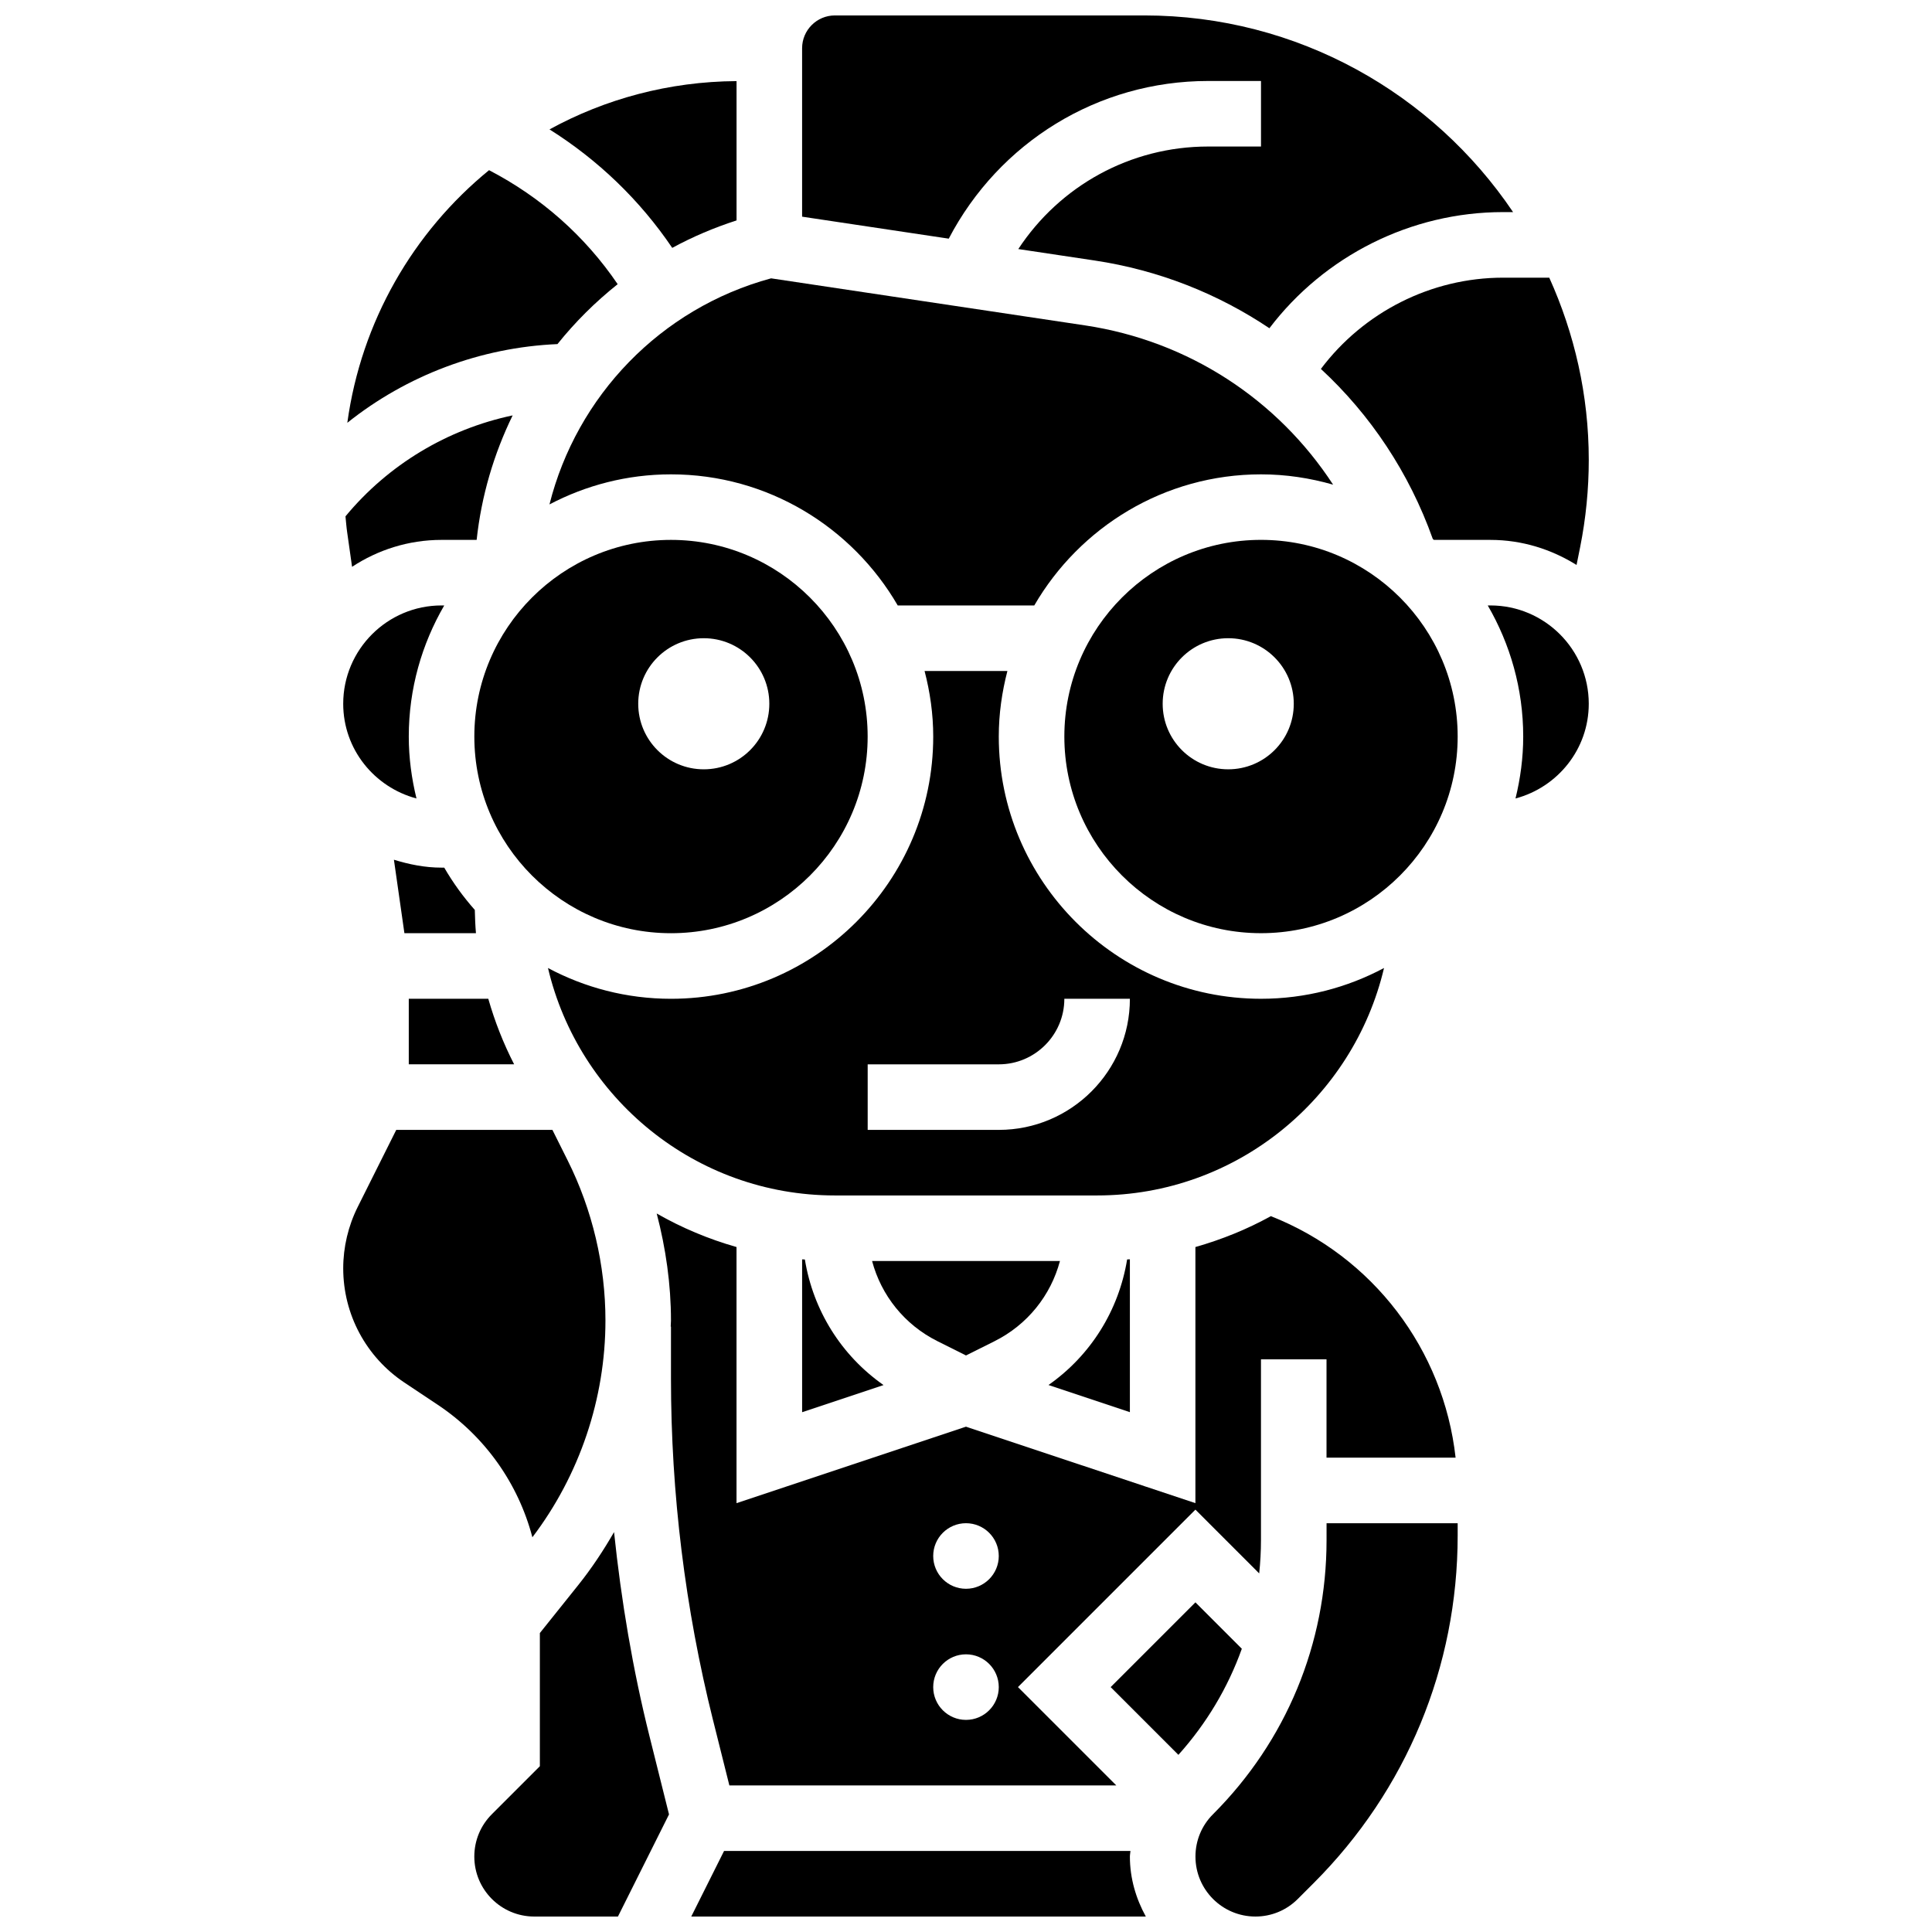 <?xml version="1.0" encoding="UTF-8"?>
<!-- Uploaded to: ICON Repo, www.iconrepo.com, Generator: ICON Repo Mixer Tools -->
<svg width="800px" height="800px" version="1.1" viewBox="144 144 512 512" xmlns="http://www.w3.org/2000/svg">
 <defs>
  <clipPath id="d">
   <path d="m460 547h71v104.9h-71z"/>
  </clipPath>
  <clipPath id="c">
   <path d="m327 634h121v17.902h-121z"/>
  </clipPath>
  <clipPath id="b">
   <path d="m269 550h53v101.9h-53z"/>
  </clipPath>
  <clipPath id="a">
   <path d="m356 148.09h189v82.906h-189z"/>
  </clipPath>
 </defs>
 <path d="m392.44 499.43 7.559 3.781 7.559-3.777c8.738-4.371 14.914-12.137 17.34-21.254h-49.789c2.426 9.117 8.594 16.883 17.332 21.25z"/>
 <path d="m322.15 209.69c5.375-2.926 11.082-5.348 17.043-7.277v-36.918c-17.938 0.113-34.824 4.727-49.566 12.797 12.891 8.121 23.93 18.707 32.523 31.398z"/>
 <path d="m289.61 277.68c9.641-5.07 20.586-7.973 32.207-7.973 25.652 0 48.055 14.012 60.094 34.746h36.18c12.039-20.734 34.434-34.746 60.094-34.746 6.629 0 13.02 0.992 19.102 2.734-14.672-22.516-38.254-38.082-65.73-42.207l-83.211-12.473c-29.359 7.965-51.527 31.254-58.734 59.918z"/>
 <path d="m237.3 294.21c6.824-4.481 14.957-7.133 23.711-7.133h9.305c1.258-11.656 4.559-22.777 9.539-32.992-17.25 3.633-32.965 13.039-44.301 26.754 0.148 1.441 0.25 2.883 0.461 4.309z"/>
 <path d="m269.83 385.14c-3.055-3.449-5.773-7.191-8.102-11.207h-0.715c-4.422 0-8.598-0.859-12.621-2.094l2.781 19.469h18.961c-0.184-2.031-0.25-4.102-0.305-6.168z"/>
 <path d="m321.82 391.31c28.742 0 52.117-23.375 52.117-52.117 0-28.742-23.375-52.117-52.117-52.117-28.742 0-52.117 23.375-52.117 52.117 0 28.742 23.375 52.117 52.117 52.117zm8.688-78.176c9.598 0 17.371 7.773 17.371 17.371 0 9.598-7.773 17.371-17.371 17.371-9.598 0-17.371-7.773-17.371-17.371 0-9.598 7.773-17.371 17.371-17.371z"/>
 <path d="m443.43 477.73c-0.242 0.027-0.488 0.016-0.73 0.035-2.199 13.48-9.641 25.426-20.84 33.277l21.57 7.199z"/>
 <path d="m273.4 408.68h-21.07v17.371h27.918c-2.824-5.504-5.117-11.309-6.848-17.371z"/>
 <path d="m357.3 477.78c-0.242-0.016-0.496-0.016-0.73-0.035v40.504l21.578-7.191c-11.207-7.852-18.652-19.797-20.848-33.277z"/>
 <path d="m510.78 400.53c-9.738 5.195-20.824 8.156-32.602 8.156-38.316 0-69.492-31.176-69.492-69.492 0-6.012 0.844-11.805 2.285-17.371h-21.949c1.449 5.57 2.293 11.363 2.293 17.375 0 38.316-31.176 69.492-69.492 69.492-11.777 0-22.863-2.961-32.602-8.156 8.133 34.492 39.102 60.273 76.035 60.273h69.492c36.934 0 67.898-25.781 76.031-60.277zm-102.09 42.902h-34.746v-17.371h34.746c9.582 0 17.371-7.793 17.371-17.371h17.371c0.004 19.16-15.578 34.742-34.742 34.742z"/>
 <path d="m254.37 355.6c-1.285-5.273-2.039-10.742-2.039-16.406 0-12.664 3.457-24.512 9.398-34.746h-0.715c-14.367 0-26.059 11.691-26.059 26.059 0 12.055 8.27 22.133 19.414 25.094z"/>
 <path d="m307.69 219.31c-8.688-12.785-20.324-23.062-34.086-30.211-20.066 16.391-33.875 40.07-37.559 66.945 15.758-12.586 35.32-19.98 55.688-20.855 4.691-5.856 10.051-11.18 15.957-15.879z"/>
 <path d="m460.8 568.64-22.465 22.461 17.953 17.953c7.461-8.312 13.125-17.824 16.809-28.117z"/>
 <g clip-path="url(#d)">
  <path d="m495.55 552.14c0 27.449-10.684 53.246-30.09 72.652-3.004 2.996-4.652 6.984-4.652 11.223 0 8.766 7.121 15.887 15.887 15.887 4.238 0 8.227-1.652 11.23-4.656l4.211-4.211c24.602-24.609 38.16-57.332 38.16-92.129v-3.238h-34.746z"/>
 </g>
 <path d="m478.18 287.07c-28.742 0-52.117 23.375-52.117 52.117 0 28.742 23.375 52.117 52.117 52.117 28.742 0 52.117-23.375 52.117-52.117 0-28.742-23.375-52.117-52.117-52.117zm-8.688 60.805c-9.598 0-17.371-7.773-17.371-17.371 0-9.598 7.773-17.371 17.371-17.371 9.598 0 17.371 7.773 17.371 17.371 0.004 9.598-7.769 17.371-17.371 17.371z"/>
 <g clip-path="url(#c)">
  <path d="m443.58 634.53h-107.7l-8.688 17.371h120.46c-2.602-4.742-4.219-10.102-4.219-15.887 0-0.504 0.121-0.98 0.148-1.484z"/>
 </g>
 <path d="m538.98 304.45h-0.711c5.941 10.23 9.398 22.078 9.398 34.746 0 5.664-0.754 11.137-2.043 16.41 11.145-2.965 19.414-13.043 19.414-25.098 0-14.367-11.691-26.059-26.059-26.059z"/>
 <g clip-path="url(#b)">
  <path d="m306.73 550.02c-2.824 4.898-5.957 9.633-9.52 14.082l-10.141 12.672v35.293l-12.719 12.719c-3.004 3.004-4.652 6.992-4.652 11.23 0 8.766 7.121 15.887 15.887 15.887h22.176l13.535-27.066-5.176-20.727c-4.449-17.781-7.481-35.875-9.391-54.09z"/>
 </g>
 <path d="m304.45 493.95c0-14.664-3.465-29.344-10.023-42.449l-4.031-8.07h-41.383l-10.215 20.43c-2.512 5.023-3.84 10.652-3.84 16.262 0 12.188 6.055 23.496 16.191 30.254l8.852 5.898c12.551 8.363 21.359 20.906 25.086 35.117 12.5-16.441 19.363-36.75 19.363-57.441z"/>
 <g clip-path="url(#a)">
  <path d="m464.15 165.46h14.027v17.371h-14.027c-20.605 0-39.27 10.422-50.293 27.172l20.273 3.039c16.957 2.547 32.645 8.801 46.273 17.945 14.574-19.176 37.504-30.781 61.922-30.781h2.656c-21.176-31.41-57.07-52.117-97.723-52.117h-82.004c-4.785 0-8.688 3.898-8.688 8.688v44.641l38.863 5.828c13.344-25.523 39.504-41.785 68.719-41.785z"/>
 </g>
 <path d="m332.97 599.89 4.32 17.266h102.54l-26.059-26.059 47.027-47.027 16.902 16.902c0.305-2.918 0.469-5.863 0.469-8.832v-47.906h17.371v26.059h34.207c-3.188-28.641-21.926-53.344-48.957-64-6.262 3.465-12.977 6.184-19.996 8.184v67.875l-60.805-20.266-60.805 20.266v-67.875c-7.461-2.121-14.551-5.109-21.152-8.887 2.418 9.258 3.781 18.797 3.781 28.359 0 0.539-0.062 1.07-0.07 1.598h0.07v13.75c0 30.508 3.754 60.988 11.152 90.594zm67.027-52.223c4.793 0 8.688 3.891 8.688 8.688 0 4.793-3.891 8.688-8.688 8.688-4.793 0-8.688-3.891-8.688-8.688s3.891-8.688 8.688-8.688zm0 34.746c4.793 0 8.688 3.891 8.688 8.688 0 4.793-3.891 8.688-8.688 8.688-4.793 0-8.688-3.891-8.688-8.688 0-4.797 3.891-8.688 8.688-8.688z"/>
 <path d="m494.05 241.77c13.133 12.152 23.391 27.477 29.648 45.039 0.094 0.086 0.191 0.184 0.297 0.27h14.988c8.391 0 16.176 2.5 22.82 6.644l0.957-4.75c1.516-7.59 2.281-15.367 2.281-23.098 0-17.215-3.805-33.531-10.469-48.289h-12.246c-19.074 0.004-36.969 9.141-48.277 24.184z"/>
</svg>